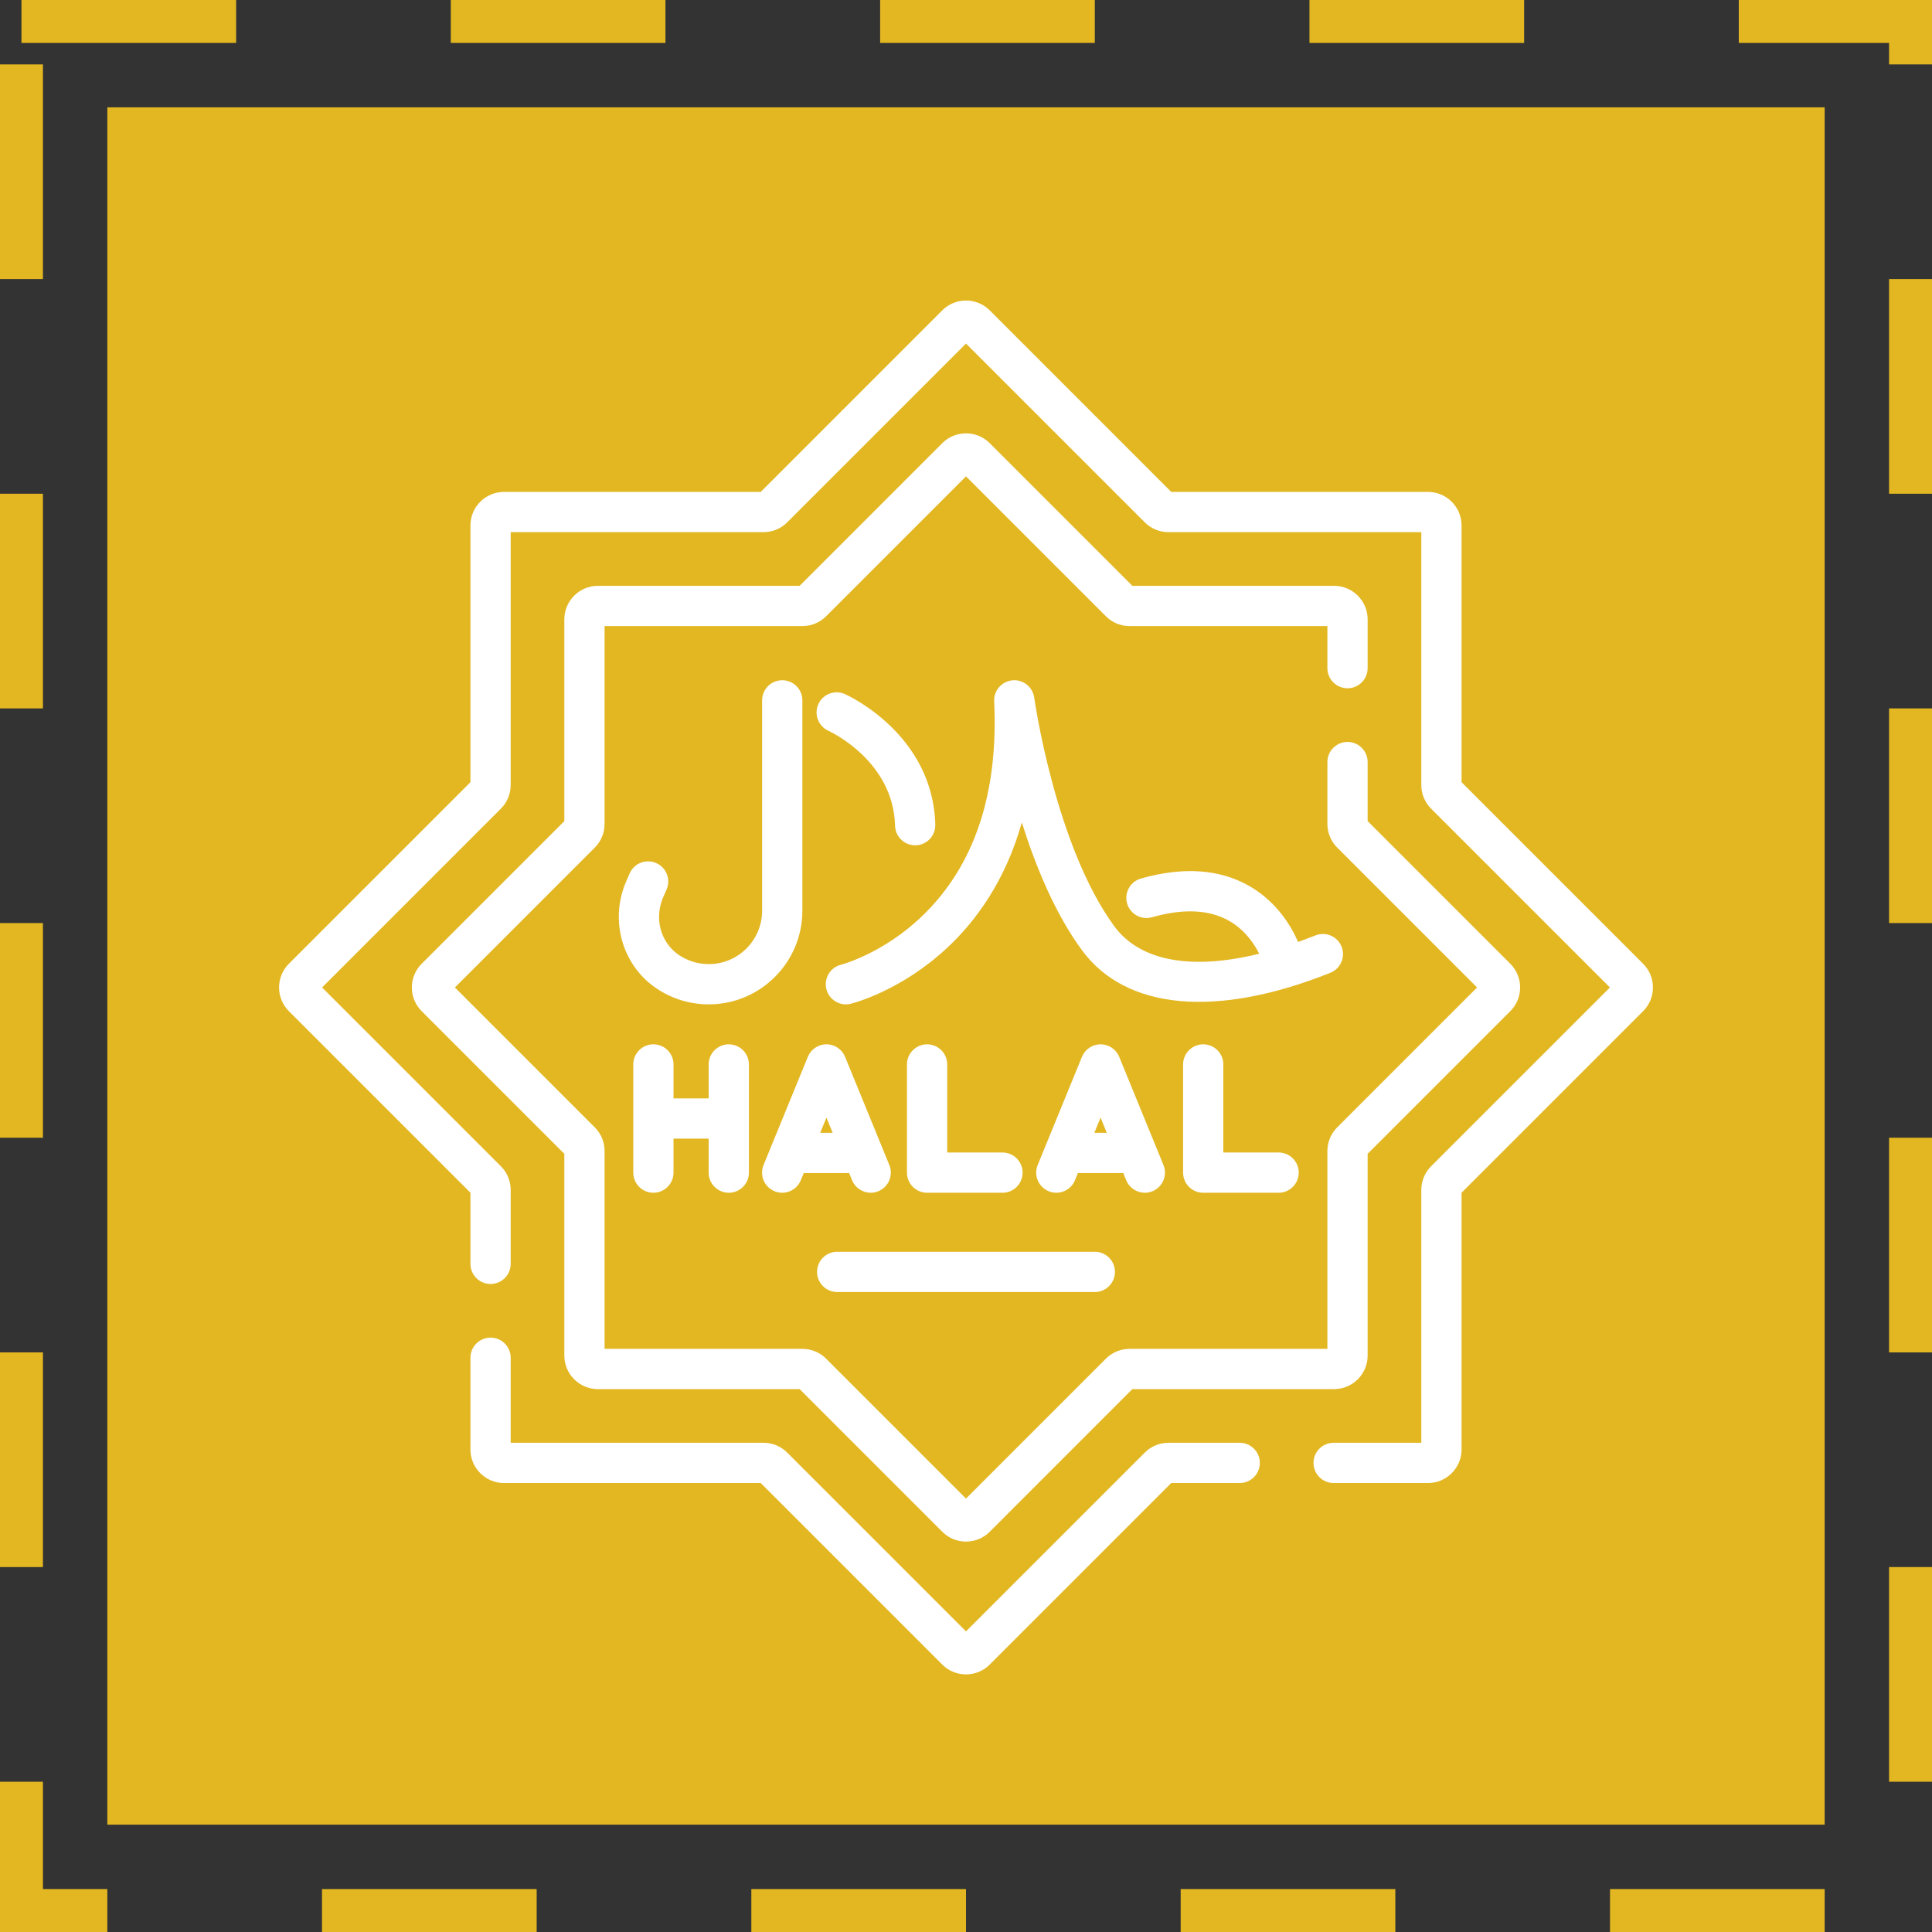 <svg xmlns="http://www.w3.org/2000/svg" width="90" height="90" viewBox="0 0 90 90" fill="none"><rect x="0" y="0" width="90" height="90" fill="#333333" stroke="none"/><rect x="1" y="1" width="88" height="88" stroke="#E3B722" stroke-width="2" stroke-dasharray="10 10"></rect><rect x="6" y="6" width="78" height="78" fill="#E3B722" stroke="#E3B722" stroke-width="2"></rect><g clip-path="url(#clip0_176_545)"><path d="M27.852 64.71H37.25L43.895 71.355C44.19 71.651 44.582 71.813 45 71.813C45.417 71.813 45.81 71.651 46.105 71.356L52.75 64.71H62.148C63.009 64.71 63.71 64.01 63.71 63.148V53.75L70.355 47.105C70.65 46.81 70.813 46.417 70.813 46C70.813 45.583 70.65 45.19 70.355 44.895L63.71 38.25V35.5C63.71 34.982 63.291 34.562 62.773 34.562C62.255 34.562 61.835 34.982 61.835 35.5V38.379C61.835 38.797 61.998 39.189 62.293 39.484L68.808 46L62.293 52.516C61.998 52.811 61.835 53.203 61.835 53.621V62.835H52.62C52.203 62.835 51.811 62.998 51.516 63.293L45 69.809L38.484 63.293C38.189 62.998 37.797 62.835 37.379 62.835H28.164V53.621C28.164 53.203 28.002 52.811 27.707 52.516L21.191 46L27.707 39.484C28.002 39.189 28.164 38.797 28.164 38.379V29.165H37.379C37.797 29.165 38.189 29.002 38.484 28.707L45 22.191L51.516 28.707C51.811 29.002 52.203 29.165 52.62 29.165H61.835V31.125C61.835 31.643 62.255 32.062 62.773 32.062C63.291 32.062 63.71 31.643 63.71 31.125V28.852C63.71 27.991 63.009 27.29 62.148 27.29H52.75L46.105 20.645C45.81 20.349 45.417 20.187 45 20.187C44.582 20.187 44.19 20.349 43.895 20.644L37.25 27.29H27.852C26.99 27.29 26.289 27.991 26.289 28.852V38.25L19.644 44.895C19.349 45.19 19.186 45.583 19.186 46C19.186 46.417 19.349 46.81 19.644 47.105L26.289 53.75V63.148C26.289 64.009 26.99 64.71 27.852 64.71Z" fill="white"></path><path d="M37.377 42.426V32.625C37.377 32.107 36.958 31.688 36.44 31.688C35.922 31.688 35.502 32.107 35.502 32.625V42.426C35.502 43.797 34.387 44.912 33.017 44.912C32.518 44.912 32.038 44.765 31.627 44.488C30.771 43.91 30.464 42.775 30.897 41.789L31.05 41.44C31.258 40.965 31.043 40.413 30.568 40.204C30.095 39.996 29.541 40.212 29.333 40.686L29.18 41.035C28.383 42.85 28.971 44.956 30.578 46.042C31.299 46.529 32.143 46.787 33.017 46.787C35.421 46.787 37.377 44.831 37.377 42.426Z" fill="white"></path><path d="M62.495 44.097C62.303 43.617 61.758 43.383 61.277 43.575C61.004 43.684 60.735 43.786 60.47 43.88C60.162 43.17 59.495 42.022 58.209 41.281C56.825 40.484 55.122 40.364 53.149 40.926C52.651 41.068 52.362 41.586 52.504 42.084C52.646 42.582 53.165 42.871 53.663 42.729C55.12 42.314 56.329 42.37 57.254 42.895C57.994 43.315 58.428 43.967 58.659 44.429C55.496 45.208 53.099 44.775 51.907 43.146C49.156 39.39 48.187 32.566 48.178 32.498C48.109 32.001 47.662 31.644 47.163 31.692C46.663 31.738 46.289 32.169 46.312 32.67C46.518 36.976 45.387 40.345 42.95 42.682C41.13 44.427 39.209 44.932 39.179 44.94C38.678 45.064 38.372 45.571 38.495 46.072C38.6 46.501 38.983 46.787 39.405 46.787C39.479 46.787 39.554 46.779 39.628 46.76C39.724 46.737 41.988 46.165 44.17 44.109C45.433 42.92 46.825 41.069 47.601 38.313C48.236 40.337 49.141 42.545 50.394 44.254C52.443 47.053 56.664 47.439 61.973 45.316C62.454 45.124 62.688 44.578 62.495 44.097Z" fill="white"></path><path d="M41.695 38.464C41.708 38.973 42.125 39.377 42.632 39.377C42.64 39.377 42.648 39.377 42.656 39.377C43.174 39.364 43.582 38.933 43.569 38.416C43.462 34.216 39.525 32.407 39.357 32.332C38.886 32.121 38.334 32.332 38.122 32.802C37.909 33.273 38.119 33.828 38.588 34.042C38.712 34.098 41.618 35.459 41.695 38.464Z" fill="white"></path><path d="M33.95 55.563C34.467 55.563 34.887 55.143 34.887 54.625V49.586C34.887 49.068 34.467 48.649 33.95 48.649C33.432 48.649 33.012 49.068 33.012 49.586V51.168H31.375V49.586C31.375 49.068 30.955 48.649 30.438 48.649C29.92 48.649 29.5 49.068 29.5 49.586V54.625C29.5 55.143 29.92 55.563 30.438 55.563C30.955 55.563 31.375 55.143 31.375 54.625V53.043H33.012V54.625C33.012 55.143 33.432 55.563 33.95 55.563Z" fill="white"></path><path d="M43.188 48.649C42.67 48.649 42.25 49.068 42.25 49.586V54.625C42.25 55.143 42.67 55.563 43.188 55.563H46.7C47.217 55.563 47.637 55.143 47.637 54.625C47.637 54.107 47.217 53.688 46.7 53.688H44.125V49.586C44.125 49.068 43.705 48.649 43.188 48.649Z" fill="white"></path><path d="M36.083 55.493C36.562 55.689 37.109 55.459 37.305 54.98L37.442 54.646H39.556L39.693 54.98C39.841 55.343 40.191 55.563 40.561 55.563C40.679 55.563 40.799 55.54 40.915 55.492C41.395 55.296 41.624 54.749 41.428 54.27L39.367 49.231C39.223 48.879 38.88 48.648 38.499 48.648C38.118 48.648 37.776 48.879 37.632 49.231L35.57 54.27C35.374 54.749 35.603 55.297 36.083 55.493ZM38.499 52.062L38.789 52.771H38.209L38.499 52.062Z" fill="white"></path><path d="M56.05 48.649C55.532 48.649 55.113 49.068 55.113 49.586V54.625C55.113 55.143 55.532 55.563 56.05 55.563H59.562C60.08 55.563 60.5 55.143 60.5 54.625C60.5 54.107 60.08 53.688 59.562 53.688H56.988V49.586C56.988 49.068 56.568 48.649 56.05 48.649Z" fill="white"></path><path d="M52.463 54.98C52.611 55.343 52.962 55.563 53.331 55.563C53.449 55.563 53.569 55.54 53.686 55.493C54.165 55.297 54.394 54.749 54.198 54.27L52.137 49.231C51.993 48.879 51.65 48.649 51.27 48.649C50.889 48.649 50.546 48.879 50.402 49.231L48.34 54.27C48.145 54.749 48.374 55.297 48.853 55.493C49.333 55.689 49.88 55.459 50.076 54.98L50.212 54.646H52.327L52.463 54.98ZM50.979 52.771L51.269 52.062L51.559 52.771H50.979Z" fill="white"></path><path d="M39 60.188H51C51.518 60.188 51.938 59.768 51.938 59.25C51.938 58.732 51.518 58.312 51 58.312H39C38.482 58.312 38.062 58.732 38.062 59.25C38.062 59.768 38.482 60.188 39 60.188Z" fill="white"></path><path d="M76.542 44.895L68.085 36.438V24.477C68.085 23.616 67.384 22.915 66.523 22.915H54.562L46.105 14.457C45.81 14.162 45.417 14 45 14C44.583 14 44.19 14.162 43.895 14.457L35.438 22.915H23.477C22.616 22.915 21.915 23.616 21.915 24.477V36.438L13.458 44.895C13.163 45.19 13 45.583 13 46C13 46.417 13.163 46.81 13.458 47.105L21.915 55.562V58.875C21.915 59.393 22.334 59.812 22.852 59.812C23.37 59.812 23.79 59.393 23.79 58.875V55.433C23.79 55.016 23.628 54.623 23.332 54.328L15.005 46L23.332 37.672C23.627 37.377 23.79 36.985 23.79 36.567V24.79H35.567C35.985 24.79 36.377 24.627 36.672 24.332L45 16.004L53.328 24.332C53.623 24.627 54.015 24.79 54.433 24.79H66.21V36.567C66.21 36.985 66.373 37.377 66.668 37.672L74.996 46L66.667 54.328C66.373 54.623 66.21 55.016 66.21 55.433V67.21H62.125C61.607 67.21 61.188 67.63 61.188 68.148C61.188 68.665 61.607 69.085 62.125 69.085H66.523C67.384 69.085 68.085 68.384 68.085 67.523V55.562L76.542 47.105C76.837 46.81 77 46.417 77 46C77 45.583 76.837 45.19 76.542 44.895Z" fill="white"></path><path d="M57.75 67.21H54.433C54.015 67.21 53.623 67.373 53.328 67.668L45 75.996L36.672 67.668C36.377 67.373 35.985 67.21 35.568 67.21H23.79V63.25C23.79 62.732 23.37 62.312 22.852 62.312C22.335 62.312 21.915 62.732 21.915 63.25V67.523C21.915 68.384 22.616 69.085 23.477 69.085H35.438L43.895 77.542C44.19 77.837 44.583 78 45 78C45.418 78 45.81 77.837 46.105 77.542L54.562 69.085H57.75C58.268 69.085 58.688 68.665 58.688 68.148C58.688 67.63 58.268 67.21 57.75 67.21Z" fill="white"></path></g><defs><clipPath id="clip0_176_545"><rect width="64" height="64" fill="white" transform="translate(13 14)"></rect></clipPath></defs></svg>